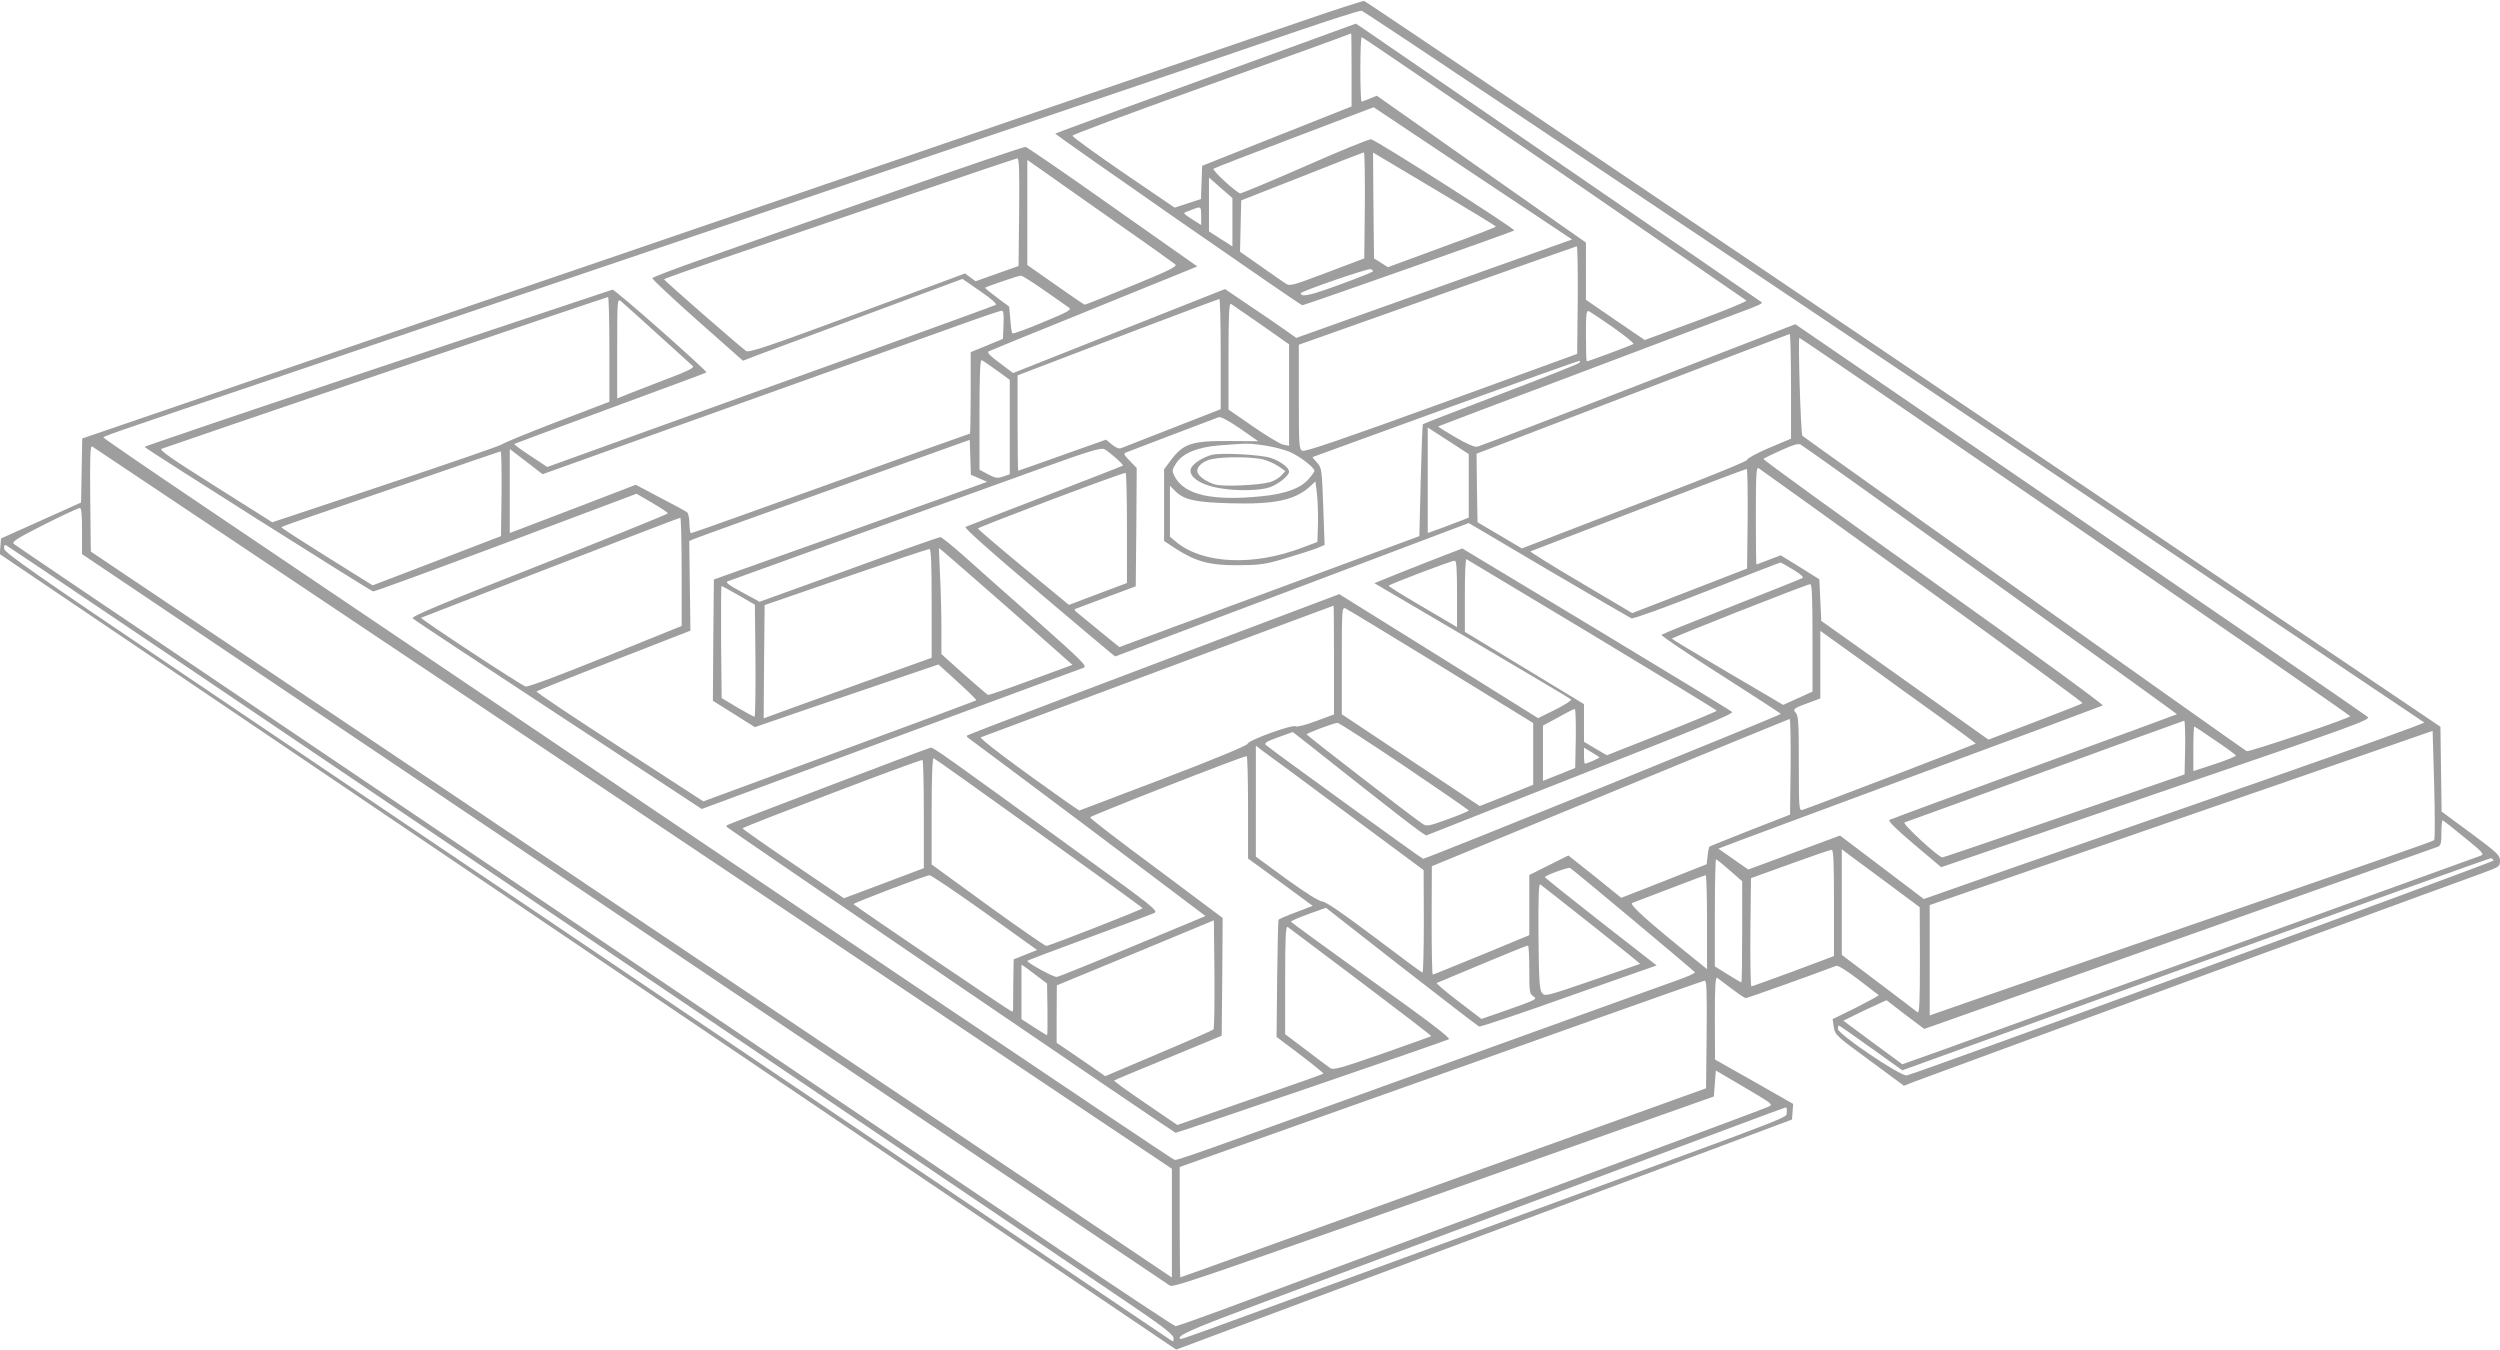 <?xml version="1.0" standalone="no"?>
<!DOCTYPE svg PUBLIC "-//W3C//DTD SVG 20010904//EN"
 "http://www.w3.org/TR/2001/REC-SVG-20010904/DTD/svg10.dtd">
<svg version="1.0" xmlns="http://www.w3.org/2000/svg"
 width="1280pt" height="691pt" viewBox="0 0 1280 691"
 preserveAspectRatio="xMidYMid meet">
<g transform="translate(0,691) scale(0.1,-0.1)"
fill="#9e9e9e" stroke="none">
<path d="M6655 6798 c-176 -60 -489 -167 -695 -238 -206 -70 -1048 -358 -1870
-640 -822 -281 -1583 -542 -1691 -578 -107 -37 -597 -204 -1087 -372 l-891
-305 -3 -164 -3 -164 -205 -92 -205 -92 -3 -40 -3 -40 1213 -820 c667 -451
2022 -1368 3011 -2037 l1799 -1216 626 234 c345 129 895 334 1222 456 327 123
755 282 950 355 l355 133 3 40 3 40 -200 114 -200 113 -1 214 c0 169 3 211 13
204 105 -80 137 -103 146 -103 9 0 353 123 462 165 10 3 51 -22 115 -71 54
-42 101 -77 103 -79 2 -2 -51 -31 -116 -64 l-120 -59 6 -41 c6 -39 12 -45 183
-170 l176 -130 54 21 c29 11 271 100 538 198 267 98 886 325 1375 505 490 180
934 343 988 362 95 35 97 36 97 67 -1 28 -14 40 -150 141 l-149 110 -3 217 -3
217 -2750 1856 c-1512 1022 -2754 1859 -2760 1860 -5 2 -154 -46 -330 -107z
m3042 -1763 c1489 -1000 2711 -1821 2715 -1824 4 -4 -358 -134 -805 -290 -447
-156 -1025 -358 -1285 -448 l-472 -166 -215 163 -214 162 -235 -87 -235 -87
-76 53 -77 54 29 11 c15 7 456 170 978 364 523 193 955 355 961 358 6 4 -384
288 -867 632 -483 344 -875 628 -871 631 4 3 44 22 90 43 60 28 88 36 101 30
24 -12 1930 -1378 1927 -1381 -1 -1 -330 -122 -731 -268 -401 -146 -734 -269
-741 -273 -9 -5 33 -46 126 -125 l139 -117 1101 377 c1030 353 1101 378 1082
393 -10 9 -674 465 -1474 1013 l-1456 997 -803 -311 c-442 -172 -814 -314
-825 -316 -14 -3 -54 14 -112 48 -50 29 -90 54 -88 56 1 1 324 124 717 271
393 148 763 288 823 311 108 40 123 48 115 54 -4 4 -1956 1344 -2035 1398
l-42 28 -768 -280 c-423 -154 -770 -281 -771 -283 -4 -4 1257 -881 1265 -879
31 7 1079 377 1085 383 8 7 -701 459 -733 467 -8 2 -159 -59 -335 -137 -176
-77 -327 -140 -335 -140 -17 1 -145 118 -137 126 3 3 188 75 413 160 l407 155
508 -339 508 -338 -706 -252 -706 -252 -61 43 c-33 24 -116 80 -183 125 l-121
82 -543 -215 -542 -215 -69 52 c-49 36 -66 53 -56 59 7 4 225 93 483 197 259
105 496 202 527 214 l58 24 -432 304 c-237 168 -439 306 -447 308 -9 1 -322
-105 -696 -237 -374 -131 -800 -281 -946 -333 -146 -51 -267 -97 -269 -102 -2
-5 102 -102 230 -216 l234 -207 75 29 c42 15 295 110 562 209 l487 181 91 -63
c59 -40 87 -66 79 -70 -7 -4 -290 -107 -628 -229 -338 -122 -852 -307 -1142
-411 l-526 -190 -86 57 c-48 31 -85 59 -83 61 2 1 223 84 492 183 269 99 490
181 492 183 6 7 -471 428 -481 424 -6 -2 -548 -183 -1203 -401 -656 -219
-1193 -401 -1193 -404 1 -7 1149 -733 1170 -740 5 -2 311 110 679 248 l670
252 81 -47 c44 -26 80 -50 80 -53 0 -4 -297 -124 -660 -267 -510 -200 -657
-262 -647 -271 6 -7 342 -229 746 -494 l734 -482 966 358 c531 196 976 361
989 365 20 8 -3 31 -245 246 -148 130 -315 279 -372 330 -58 51 -110 93 -116
93 -7 0 -218 -74 -469 -166 l-457 -165 -90 49 c-71 38 -87 51 -72 56 10 4 304
110 653 236 349 125 774 278 945 340 258 93 313 109 330 100 27 -15 99 -79 94
-84 -2 -2 -182 -72 -399 -156 -217 -83 -400 -155 -407 -158 -7 -5 129 -126
349 -312 198 -168 373 -315 389 -328 l29 -23 905 341 905 342 408 -241 c225
-132 416 -243 425 -247 10 -3 166 53 387 140 203 80 373 146 376 146 3 0 33
-17 66 -37 39 -24 55 -39 46 -43 -7 -4 -170 -69 -363 -145 -192 -76 -354 -141
-358 -145 -5 -4 132 -96 303 -205 171 -109 309 -199 308 -200 -15 -13 -1823
-745 -1832 -742 -13 5 -784 563 -804 582 -11 10 0 18 62 40 l75 27 63 -49
c496 -393 613 -483 622 -480 6 3 363 143 794 313 619 243 780 310 770 319 -7
7 -321 198 -697 425 l-684 412 -186 -72 c-102 -40 -204 -81 -225 -90 l-39 -16
499 -293 c274 -162 503 -297 508 -302 5 -4 -31 -27 -80 -52 l-89 -44 -509 318
-509 317 -61 -23 c-1067 -402 -1841 -696 -1845 -701 -3 -3 1 -9 9 -14 8 -5
284 -212 614 -459 l598 -451 -33 -14 c-520 -217 -717 -297 -729 -298 -15 -2
-150 72 -150 82 0 3 141 56 313 119 171 63 323 120 336 126 23 11 2 28 -375
301 -710 516 -757 549 -769 546 -20 -4 -1038 -392 -1043 -397 -3 -3 -3 -7 -1
-9 28 -23 2291 -1566 2298 -1566 12 0 1379 468 1399 479 10 6 -98 89 -397 302
-226 162 -411 297 -411 300 0 4 40 21 89 39 l90 32 386 -302 c213 -166 392
-303 398 -306 7 -2 214 67 460 155 l449 158 -286 223 c-157 123 -286 226 -286
229 0 9 120 52 129 47 21 -13 636 -528 639 -534 1 -5 -37 -22 -85 -39 -49 -17
-389 -140 -758 -273 -1883 -680 -1806 -652 -1824 -647 -13 3 -1585 1062 -4996
3364 -264 178 -481 327 -483 331 -3 9 -63 -12 983 342 473 161 1112 377 1420
482 308 104 691 234 850 288 160 54 412 140 560 190 149 50 401 136 560 190
699 236 1444 490 1735 590 173 59 322 107 332 105 9 -1 1235 -821 2725 -1820z
m-2777 1518 l0 -188 -383 -152 -382 -152 -3 -85 -3 -85 -67 -22 -68 -22 -263
179 c-144 99 -261 184 -260 189 1 6 281 110 623 233 498 178 767 276 804 291
1 1 2 -83 2 -186z m1037 -504 c538 -370 981 -675 985 -678 4 -4 -111 -51 -257
-105 l-264 -97 -151 103 -150 103 0 146 0 147 -536 376 -535 376 -36 -15 c-19
-8 -38 -15 -42 -15 -3 0 -6 74 -6 165 0 91 3 165 7 165 4 0 447 -302 985 -671z
m-969 -190 l-3 -272 -190 -72 c-185 -70 -191 -71 -215 -55 -14 9 -71 49 -128
89 l-103 72 3 132 3 131 310 122 c171 68 313 123 318 124 4 0 6 -122 5 -271z
m671 -109 c1 -3 -124 -51 -276 -106 l-277 -102 -36 23 -35 22 -3 271 -2 271
314 -187 c173 -103 315 -189 315 -192z m-2441 74 l-3 -276 -110 -39 -110 -39
-27 20 -27 20 -552 -205 c-459 -170 -555 -202 -569 -192 -35 25 -420 361 -420
367 0 3 159 59 353 125 193 66 597 204 897 306 300 103 551 187 558 188 10 1
12 -57 10 -275z m477 -39 c171 -119 316 -223 323 -229 10 -10 -33 -32 -222
-109 -130 -54 -238 -97 -242 -97 -3 0 -71 46 -150 102 l-144 101 0 269 0 269
63 -44 c34 -25 202 -142 372 -262z m615 -13 l0 -124 -27 18 c-16 9 -43 27 -60
38 l-33 21 0 138 0 138 60 -53 60 -52 0 -124z m-160 32 l0 -46 -27 17 c-71 46
-69 43 -42 53 13 5 31 12 39 15 28 10 30 7 30 -39z m1928 -430 l-3 -276 -695
-253 c-507 -184 -700 -250 -712 -243 -17 8 -18 31 -18 276 l0 267 708 251
c389 139 710 252 715 253 4 0 6 -123 5 -275z m-1048 147 c0 -3 -76 -34 -170
-68 -149 -55 -200 -67 -200 -44 0 9 343 128 358 123 6 -2 12 -7 12 -11z
m-1684 -97 c60 -42 117 -82 127 -89 15 -11 -3 -21 -133 -75 -83 -35 -153 -60
-156 -57 -4 3 -9 35 -11 72 l-6 65 -63 47 c-35 26 -62 48 -60 50 5 5 169 61
182 62 6 1 60 -33 120 -75z m-2226 -302 l0 -269 -267 -102 c-148 -57 -275
-109 -283 -116 -8 -7 -276 -99 -596 -206 l-580 -193 -293 185 c-224 141 -288
186 -274 191 29 12 2277 777 2286 777 4 1 7 -120 7 -267z m245 79 c94 -85 176
-159 182 -165 10 -9 -27 -27 -155 -75 -92 -36 -182 -70 -199 -78 l-33 -13 0
256 c0 243 1 256 18 243 9 -8 94 -83 187 -168z m2885 -103 l0 -283 -248 -97
c-136 -53 -254 -100 -263 -103 -10 -4 -28 4 -46 19 l-30 25 -223 -79 c-123
-44 -225 -80 -227 -80 -1 0 -3 110 -3 244 l0 244 73 28 c404 155 954 363 960
363 4 1 7 -126 7 -281z m208 149 l142 -100 0 -260 0 -259 -29 5 c-17 4 -86 45
-155 93 l-126 87 0 274 c0 217 3 273 13 267 6 -4 76 -53 155 -107z m-1320 1
l-3 -73 -82 -34 -83 -34 0 -208 c0 -115 -2 -209 -4 -209 -3 0 -323 -115 -712
-255 -389 -140 -711 -255 -716 -255 -4 0 -8 22 -8 49 0 27 -6 53 -12 58 -7 6
-69 39 -138 75 l-125 66 -270 -104 c-148 -57 -294 -112 -322 -123 l-53 -20 0
215 0 215 84 -64 84 -65 963 345 c530 189 1056 378 1169 418 113 41 211 74
218 74 10 1 12 -17 10 -71z m3122 -15 c60 -42 107 -80 103 -84 -7 -6 -229 -89
-239 -89 -2 0 -4 59 -4 131 0 111 2 130 15 126 8 -4 64 -41 125 -84z m910
-301 l0 -268 -114 -48 c-63 -27 -112 -54 -110 -60 2 -6 -185 -83 -453 -185
-252 -96 -513 -196 -579 -222 l-122 -47 -113 67 -114 67 -3 175 -2 176 797
306 c439 168 801 306 806 307 4 0 7 -121 7 -268z m1457 -717 c774 -532 1407
-969 1406 -972 -3 -11 -517 -184 -530 -179 -11 5 -2258 1599 -2275 1615 -8 8
-23 501 -15 501 4 0 640 -434 1414 -965z m-5524 799 l67 -49 0 -242 0 -241
-34 -12 c-30 -10 -40 -8 -78 12 l-43 23 0 283 c0 199 3 281 11 278 6 -2 41
-26 77 -52z m2981 37 c-5 -5 -186 -77 -402 -159 -216 -82 -395 -152 -397 -154
-2 -2 -7 -132 -11 -289 l-7 -284 -768 -284 -768 -284 -97 79 c-53 43 -106 87
-117 96 -18 14 -19 18 -7 22 8 3 80 30 160 60 l145 54 3 303 2 303 -36 37
c-31 32 -33 37 -17 43 10 4 117 45 238 91 121 46 227 86 235 89 10 4 52 -19
109 -58 l93 -65 -148 1 c-197 1 -237 -13 -305 -106 l-29 -39 0 -184 0 -183 61
-40 c103 -66 174 -85 319 -84 113 1 137 4 247 37 67 20 138 43 158 51 l37 16
-7 197 c-7 194 -8 198 -33 226 -14 15 -24 27 -21 27 2 1 310 113 684 249 374
136 682 246 684 244 3 -2 0 -7 -5 -12z m-616 -432 l52 -34 0 -163 0 -162 -27
-11 c-16 -6 -63 -24 -105 -40 l-78 -28 0 270 0 270 53 -34 c29 -19 76 -49 105
-68z m-2455 -158 l41 -18 -44 -16 c-25 -10 -340 -122 -700 -251 l-655 -233 -3
-310 -2 -311 107 -67 108 -68 270 93 c149 50 360 123 470 160 l200 68 45 -41
c99 -89 151 -139 148 -143 -2 -2 -317 -119 -700 -260 l-697 -257 -430 279
c-237 153 -428 281 -424 284 5 4 184 76 398 159 l390 152 -3 229 -3 230 23 10
c13 6 336 122 718 259 l695 249 3 -90 3 -89 42 -18z m1463 168 c42 -6 100 -21
128 -33 52 -23 126 -80 126 -97 0 -4 -14 -24 -31 -43 -39 -45 -116 -74 -232
-86 -258 -27 -403 5 -453 101 -14 28 -14 32 6 64 33 54 110 86 227 95 147 11
146 11 229 -1z m-3233 -1858 l2757 -1845 0 -278 0 -279 -617 415 c-340 228
-1585 1064 -2768 1858 l-2150 1444 -3 273 c-2 217 0 271 10 265 7 -4 1254
-838 2771 -1853z m-675 1612 l-3 -218 -328 -126 -329 -126 -234 146 c-128 80
-233 148 -233 151 -1 3 77 31 172 63 94 32 345 118 557 191 212 74 388 134
393 135 4 0 6 -97 5 -216z m7275 -473 c453 -327 822 -597 820 -600 -2 -3 -112
-46 -243 -96 l-239 -91 -428 304 -428 304 -5 107 -5 106 -99 62 -99 61 -60
-23 c-34 -13 -62 -24 -64 -24 -2 0 -3 113 -3 250 0 211 2 250 14 243 7 -4 385
-276 839 -603z m-895 344 l-3 -255 -294 -114 -294 -114 -265 157 c-146 86
-261 158 -256 159 5 2 254 98 554 213 300 115 548 209 553 209 4 1 6 -114 5
-255z m-3178 -46 l0 -283 -149 -56 -148 -56 -232 191 c-127 105 -232 195 -234
200 -2 6 729 283 756 285 4 1 7 -126 7 -281z m978 17 l-3 -90 -75 -28 c-252
-97 -514 -85 -650 30 l-30 25 0 130 0 131 26 -26 c46 -47 103 -59 289 -64 223
-6 329 17 405 89 l25 23 8 -65 c4 -36 6 -105 5 -155z m-6328 -34 l0 -118 2771
-1864 c1525 -1025 2782 -1870 2794 -1878 24 -15 -46 -40 2265 779 l525 186 5
67 5 66 148 -87 c146 -86 147 -87 120 -99 -15 -7 -282 -107 -593 -222 -569
-211 -1781 -660 -2202 -817 -125 -46 -232 -84 -239 -84 -6 0 -270 175 -588
388 -3718 2507 -5348 3606 -5360 3617 -12 11 13 27 155 99 93 47 175 85 182
85 9 1 12 -29 12 -118z m3070 -209 l0 -277 -391 -158 c-232 -94 -398 -156
-408 -152 -33 13 -544 349 -535 352 5 2 304 118 664 258 360 139 658 254 663
254 4 1 7 -124 7 -277z m-725 -1708 c1496 -1011 2837 -1917 2980 -2014 200
-135 261 -181 263 -199 3 -17 0 -21 -10 -15 -7 4 -960 647 -2118 1428 -1158
782 -2499 1686 -2980 2011 -701 473 -876 595 -878 614 -3 17 0 22 10 19 8 -3
1238 -833 2733 -1844z m2005 1547 l0 -279 -257 -92 c-142 -51 -336 -121 -431
-155 l-172 -63 2 290 3 290 415 143 c228 79 421 144 428 144 9 1 12 -61 12
-278z m404 -35 l317 -280 -212 -78 c-116 -43 -215 -77 -220 -76 -5 2 -60 49
-124 106 l-115 103 0 133 c0 73 -3 195 -7 271 l-6 139 24 -19 c14 -11 168
-146 343 -299z m2979 -126 c350 -211 637 -386 637 -389 -1 -3 -127 -56 -282
-117 l-281 -111 -58 34 -59 35 0 97 0 96 -305 185 -305 185 0 188 c0 104 3
186 8 184 4 -2 294 -176 645 -387z m-693 209 l0 -170 -42 25 c-24 14 -103 61
-175 103 -73 43 -133 81 -133 84 0 6 317 127 338 128 9 1 12 -39 12 -170z
m1820 -225 l0 -275 -75 -34 -75 -34 -284 167 c-157 92 -285 169 -286 172 0 6
689 278 708 279 9 1 12 -60 12 -275z m-5498 218 l83 -48 3 -287 c1 -158 -1
-287 -5 -287 -5 1 -44 22 -88 48 l-80 48 -3 287 c-1 158 0 287 2 287 2 0 42
-22 88 -48z m3048 -331 l0 -279 -92 -34 c-52 -20 -98 -31 -104 -27 -15 12
-243 -71 -246 -89 -2 -9 -165 -77 -433 -179 l-429 -163 -66 45 c-250 176 -450
326 -438 330 7 3 416 155 908 339 492 184 896 335 898 335 1 1 2 -125 2 -278z
m547 -32 l473 -291 0 -158 0 -158 -137 -55 -137 -54 -353 235 -353 235 0 275
c0 251 1 274 17 268 9 -4 229 -137 490 -297z m2565 -267 c97 -70 175 -128 174
-129 -3 -4 -868 -335 -888 -340 -17 -5 -18 11 -18 238 0 208 -2 245 -16 260
-17 19 -12 23 89 59 l37 14 0 173 0 173 223 -160 c122 -89 301 -218 399 -288z
m-1874 -103 l-3 -151 -82 -33 -83 -33 0 141 0 142 78 42 c42 24 80 43 85 43 4
0 6 -68 5 -151z m1100 -145 l-3 -245 -205 -80 c-112 -44 -206 -82 -208 -84 -2
-2 -7 -23 -9 -47 l-5 -43 -218 -86 -219 -86 -135 109 -136 108 -100 -50 -100
-50 0 -154 0 -154 -244 -101 c-135 -55 -247 -101 -250 -101 -4 0 -6 125 -6
278 l1 277 912 376 c502 207 915 377 920 378 4 1 6 -110 5 -245z m2020 99 l-3
-138 -615 -212 c-338 -117 -620 -213 -625 -213 -20 0 -208 174 -194 179 8 2
331 120 719 262 388 142 709 258 713 259 4 0 6 -62 5 -137z m-3998 -95 c182
-123 330 -225 330 -228 0 -3 -48 -23 -106 -44 -96 -35 -109 -38 -129 -25 -36
22 -594 453 -595 459 0 6 138 58 158 59 6 1 161 -99 342 -221z m4152 131 c57
-38 104 -73 106 -77 1 -4 -47 -24 -108 -44 l-110 -36 0 114 c0 63 2 114 5 114
2 0 51 -32 107 -71z m1121 -510 c-8 -8 -201 -75 -1778 -619 -396 -137 -739
-255 -762 -264 l-43 -15 0 282 0 283 1038 359 c570 197 1150 398 1287 446
l250 87 8 -276 c4 -151 4 -279 0 -283z m-5565 136 l391 -290 1 -262 c0 -145
-3 -263 -7 -263 -3 0 -114 82 -246 182 -162 122 -248 181 -266 182 -17 1 -84
43 -184 115 l-157 115 0 284 0 284 38 -29 c22 -15 215 -158 430 -318z m1291
288 c4 -3 -63 -33 -74 -33 -3 0 -5 18 -5 41 l0 41 38 -23 c20 -12 39 -24 41
-26z m-1799 -256 l0 -263 68 -49 c37 -27 111 -82 165 -121 l98 -72 -86 -33
c-47 -17 -87 -35 -89 -38 -2 -3 -5 -140 -7 -303 l-3 -297 122 -92 c67 -51 120
-94 118 -96 -2 -3 -171 -62 -376 -133 l-372 -130 -164 112 c-90 61 -162 113
-160 116 2 2 127 54 278 116 l273 113 3 302 2 301 -338 253 c-187 138 -340
256 -341 262 -2 7 767 308 802 314 4 0 7 -117 7 -262z m-1071 -132 c292 -209
531 -382 531 -385 0 -6 -477 -193 -493 -193 -7 0 -142 94 -300 208 l-287 209
0 274 c0 173 4 272 10 270 5 -1 248 -174 539 -383z m-589 98 l0 -278 -204 -77
-205 -77 -258 175 c-142 96 -259 178 -261 183 -2 6 896 349 921 350 4 1 7
-124 7 -276z m7887 -120 c100 -81 104 -87 82 -95 -13 -5 -580 -210 -1259 -455
-679 -244 -1340 -482 -1467 -529 l-233 -83 -151 111 -151 112 39 19 c21 11 70
35 110 53 l72 33 96 -74 97 -73 52 18 c89 31 2560 908 2579 915 14 6 17 19 17
71 0 35 3 64 6 64 3 0 53 -39 111 -87z m-3227 -335 l0 -273 -208 -78 c-114
-42 -210 -77 -215 -77 -4 0 -6 125 -5 277 l3 277 200 72 c110 40 206 73 213
73 9 1 12 -60 12 -271z m278 97 l161 -120 1 -274 c0 -217 -3 -271 -12 -264 -7
6 -97 74 -200 152 l-188 142 0 270 0 271 38 -29 c21 -15 111 -82 200 -148z
m3099 119 c2 -7 -2924 -1080 -3004 -1100 -28 -8 -353 211 -353 238 0 10 2 18
4 18 3 0 77 -52 165 -115 l161 -115 1503 544 c826 299 1506 543 1511 542 6 -1
11 -7 13 -12z m-3911 -50 l64 -56 0 -259 c0 -142 -2 -259 -4 -259 -3 0 -34 19
-70 41 l-66 41 0 274 c0 151 3 274 6 274 4 0 35 -25 70 -56z m-3814 -216 l268
-192 -60 -24 -60 -24 -2 -122 c0 -66 -1 -127 -1 -134 1 -7 -3 -12 -8 -10 -16
6 -808 543 -809 549 0 6 367 146 389 148 8 0 135 -85 283 -191z m3698 -49 l0
-241 -47 38 c-258 208 -354 294 -336 301 214 82 370 141 376 142 4 1 7 -108 7
-240z m-592 -13 c139 -110 251 -200 249 -201 -1 -1 -111 -39 -245 -85 -242
-83 -243 -83 -258 -62 -12 17 -15 72 -17 291 -1 193 1 267 9 263 6 -4 124 -97
262 -206z m-1935 -537 c-5 -4 -131 -60 -281 -123 l-273 -116 -124 86 -125 85
0 147 1 147 402 166 402 167 3 -276 c1 -152 -1 -279 -5 -283z m755 243 c200
-151 362 -275 360 -277 -2 -2 -115 -42 -251 -90 -216 -75 -251 -85 -267 -73
-11 7 -66 49 -124 93 l-106 80 0 278 c0 220 3 277 13 271 6 -4 175 -131 375
-282z m862 64 c0 -116 1 -124 22 -138 20 -13 12 -17 -123 -65 l-144 -50 -118
90 c-66 50 -115 93 -111 94 5 2 110 46 234 98 124 52 228 94 233 94 4 1 7 -55
7 -123z m-2507 -43 l38 -29 2 -132 c1 -73 0 -132 -2 -132 -3 0 -33 19 -68 41
l-63 41 0 140 0 139 28 -19 c15 -11 44 -33 65 -49z m3415 -289 l-3 -276 -175
-63 c-162 -58 -1148 -413 -2109 -759 -222 -80 -406 -146 -408 -146 -1 0 -3
127 -3 283 l0 282 788 280 c433 153 1035 368 1337 476 303 108 556 197 563
198 10 1 12 -57 10 -275z m410 -400 c-3 -28 68 -1 -1168 -454 -118 -43 -480
-176 -805 -295 -1070 -393 -1129 -415 -1133 -410 -17 17 56 49 439 192 659
246 2112 789 2399 896 140 53 259 96 263 97 5 0 7 -12 5 -26z"/>
<path d="M6204 4581 c-41 -11 -88 -39 -103 -63 -26 -42 39 -91 147 -108 86
-15 204 -12 253 5 45 16 99 60 99 80 0 21 -47 56 -96 71 -56 17 -255 27 -300
15z m269 -25 c25 -7 60 -24 77 -36 l31 -22 -22 -24 c-13 -13 -39 -28 -58 -33
-63 -16 -236 -23 -278 -12 -49 14 -93 46 -93 70 0 26 34 53 78 61 65 13 217
11 265 -4z"/>
</g>
</svg>
